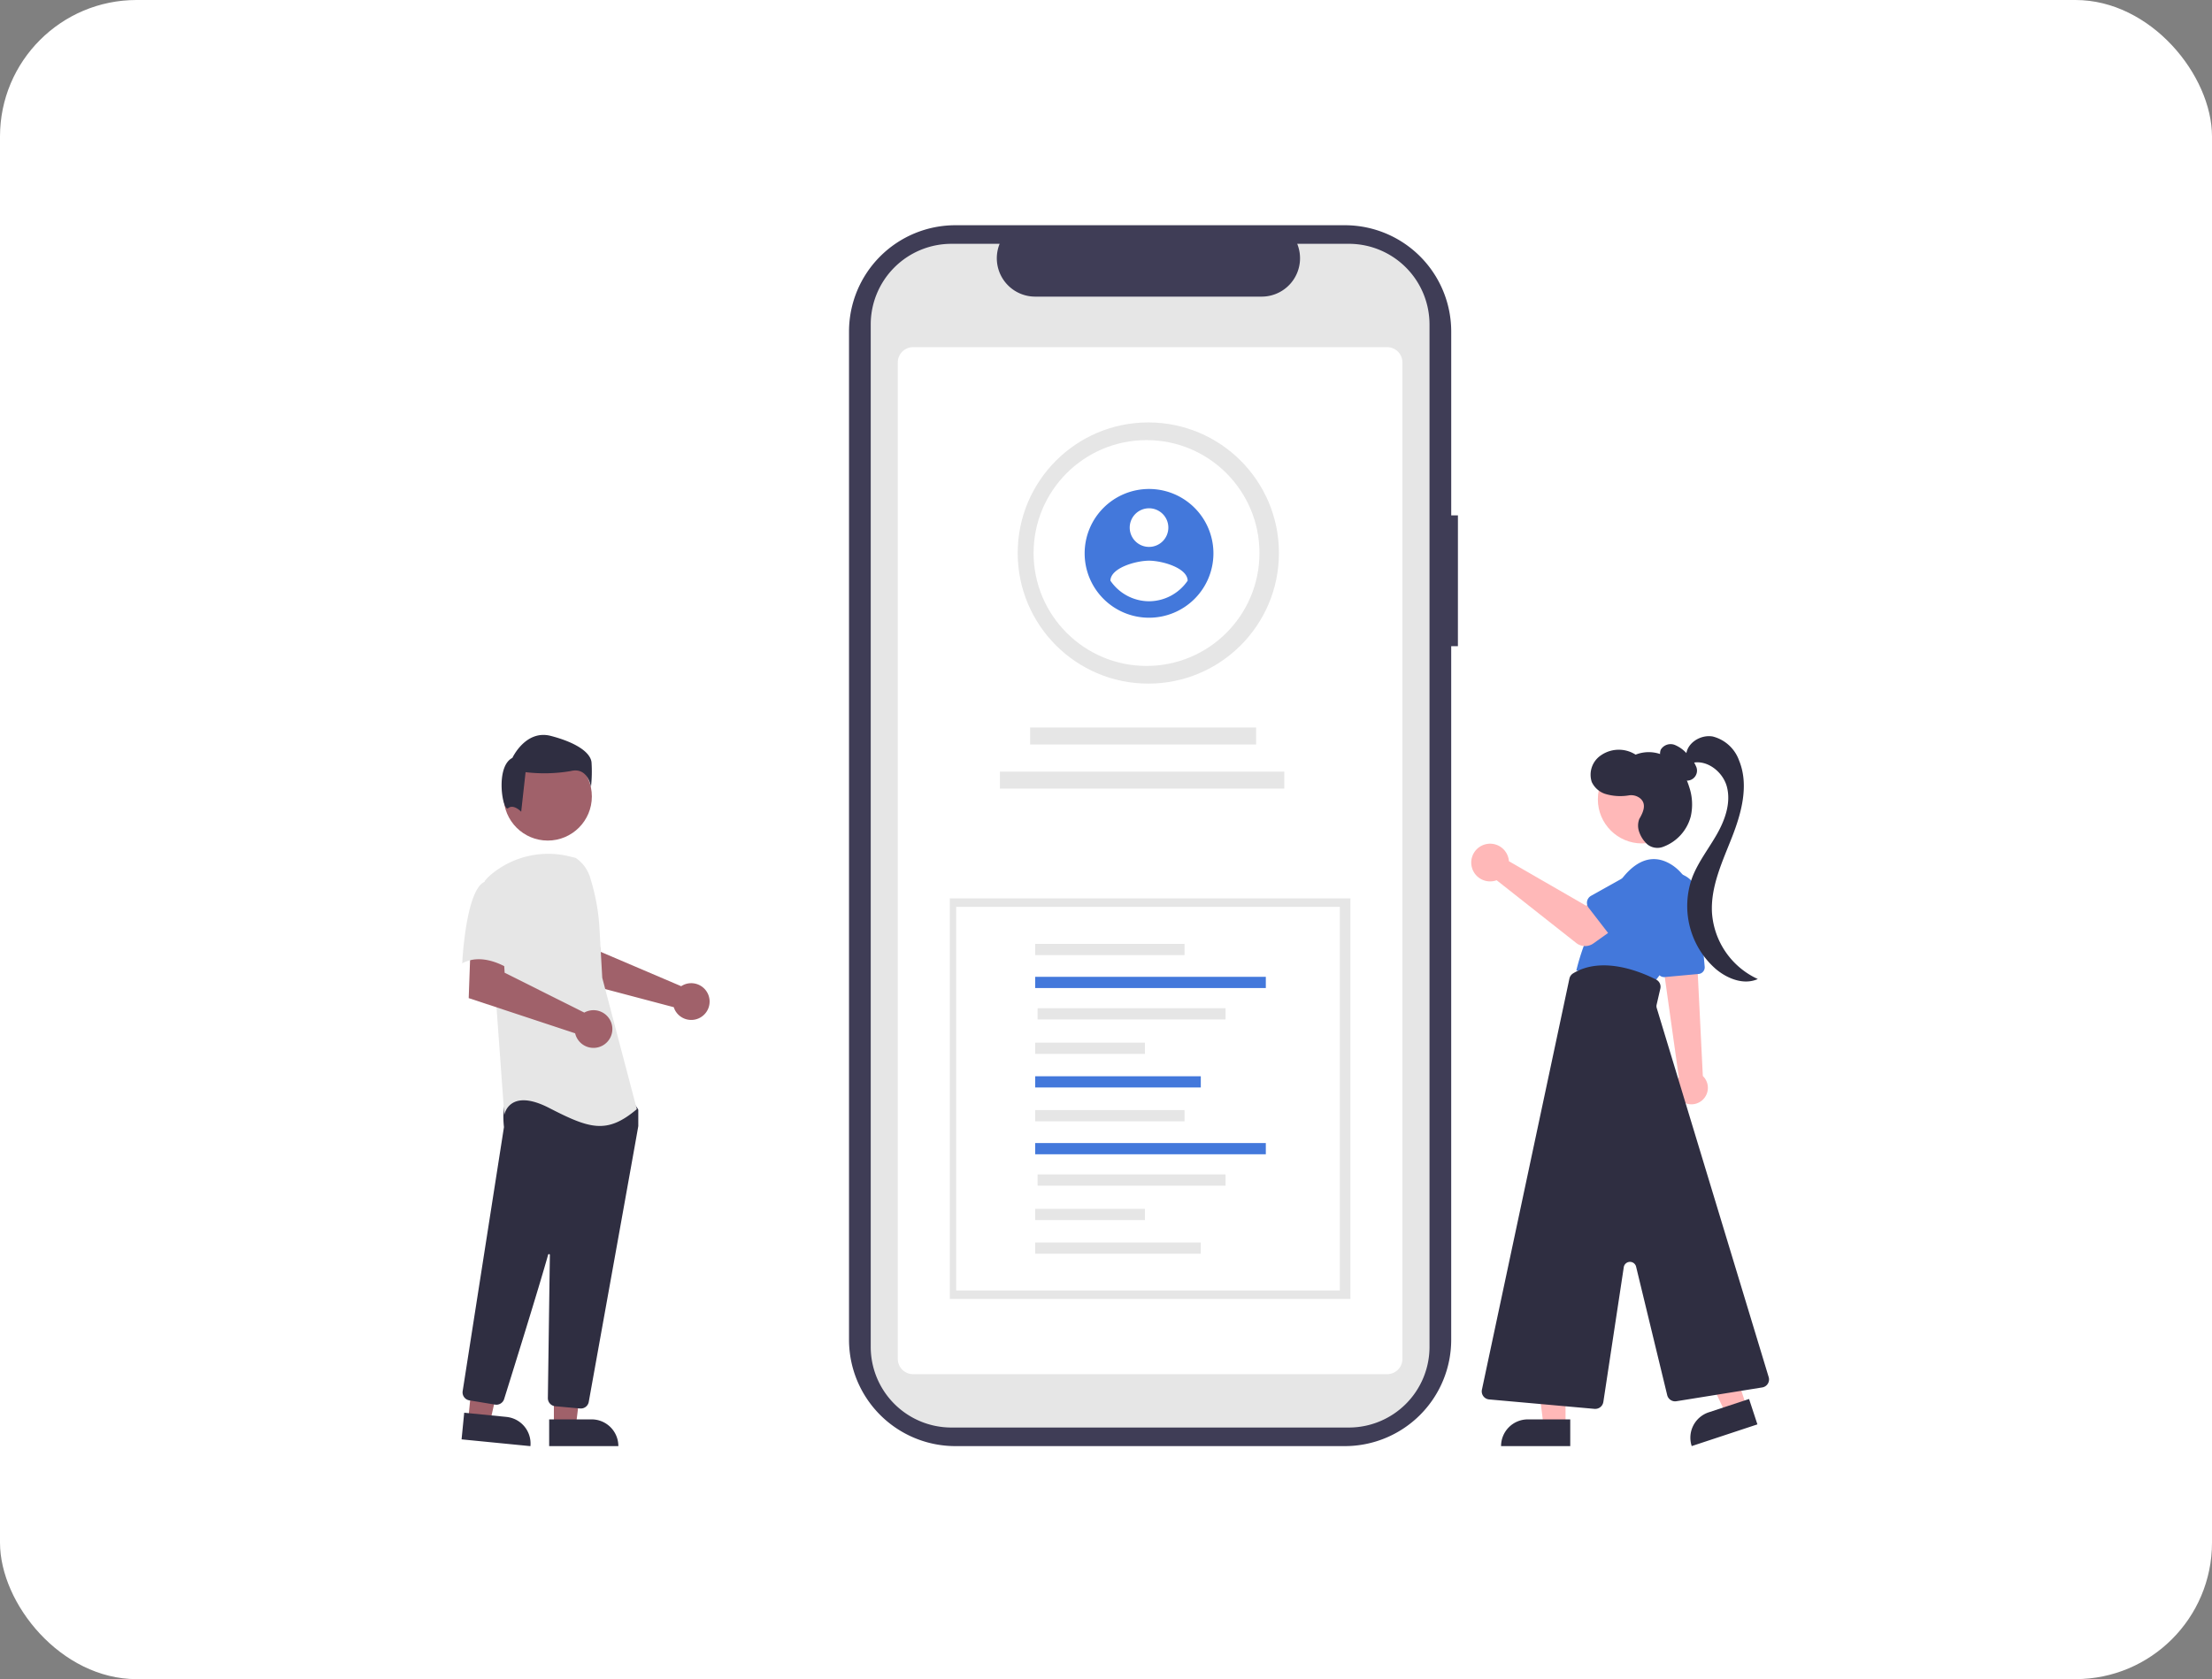 <svg xmlns="http://www.w3.org/2000/svg" xmlns:xlink="http://www.w3.org/1999/xlink" width="324" height="246" viewBox="0 0 324 246">
  <rect x="0" y="0" width="324" height="246" fill="#808080" stroke="none"/>
  <defs>
    <clipPath id="clip-path">
      <rect id="長方形_152" data-name="長方形 152" width="282.986" height="214.859" transform="translate(966 5563.859)" fill="#fff"/>
    </clipPath>
  </defs>
  <g id="グループ_318" data-name="グループ 318" transform="translate(-966 -5564)">
    <rect id="長方形_85" data-name="長方形 85" width="324" height="246" rx="20" transform="translate(966 5564)" fill="#fff"/>
    <g id="マスクグループ_8" data-name="マスクグループ 8" transform="translate(21 15.141)" clip-path="url(#clip-path)">
      <g id="undraw_develop_app_re_bi4i" transform="translate(1012.61 5581.856)">
        <path id="Path_339" data-name="Path 339" d="M252.6,82.3h-.983V55.376a15.582,15.582,0,0,0-15.582-15.582H178.992A15.582,15.582,0,0,0,163.41,55.376v147.7a15.582,15.582,0,0,0,15.582,15.582h57.04a15.582,15.582,0,0,0,15.582-15.582V101.463h.982Z" transform="translate(-106.661 -39.794)" fill="#3f3d56"/>
        <path id="Path_340" data-name="Path 340" d="M249.631,55.355V205.142a11.818,11.818,0,0,1-11.812,11.816H179.605a11.82,11.82,0,0,1-11.821-11.819V55.355a11.82,11.82,0,0,1,11.821-11.816h7.061a5.62,5.62,0,0,0,5.2,7.736h33.187a5.62,5.62,0,0,0,5.2-7.737h7.564A11.818,11.818,0,0,1,249.63,55.35Z" transform="translate(-107.855 -40.816)" fill="#e6e6e6"/>
        <path id="パス_19" data-name="パス 19" d="M244.917,214.824H175.475a2.238,2.238,0,0,1-2.236-2.236V66.6a2.238,2.238,0,0,1,2.236-2.236h69.442a2.238,2.238,0,0,1,2.236,2.236V212.588a2.238,2.238,0,0,1-2.236,2.236Z" transform="translate(-109.344 -46.5)" fill="#fff"/>
        <circle id="Ellipse_56" data-name="Ellipse 56" cx="19.132" cy="19.132" r="19.132" transform="translate(81.457 28.891)" fill="#e6e6e6"/>
        <circle id="Ellipse_60" data-name="Ellipse 60" cx="16.542" cy="16.542" r="16.542" transform="translate(83.784 31.481)" fill="#fff"/>
        <path id="Path_341" data-name="Path 341" d="M220.31,92.937a9.431,9.431,0,1,0,9.431,9.431A9.431,9.431,0,0,0,220.31,92.937Zm0,2.829a2.829,2.829,0,1,1-2.83,2.829,2.829,2.829,0,0,1,2.83-2.829Zm0,13.621a6.871,6.871,0,0,1-5.659-3.02c.045-1.886,3.772-2.925,5.659-2.925s5.613,1.038,5.659,2.925a6.882,6.882,0,0,1-5.659,3.021Z" transform="translate(-119.616 -54.297)" fill="#4378db"/>
        <rect id="Rectangle_26" data-name="Rectangle 26" width="33.1" height="2.488" transform="translate(83.279 73.584)" fill="#e6e6e6"/>
        <rect id="Rectangle_27" data-name="Rectangle 27" width="41.657" height="2.488" transform="translate(78.85 80.049)" fill="#e6e6e6"/>
        <rect id="Rectangle_25-2" data-name="Rectangle 25-2" width="58.682" height="58.682" transform="translate(71.511 98.618)" fill="#e6e6e6"/>
        <rect id="Rectangle_25-3" data-name="Rectangle 25-3" width="56.199" height="56.199" transform="translate(72.444 99.86)" fill="#fff"/>
        <g id="Group_22" data-name="Group 22" transform="translate(84.018 105.285)">
          <rect id="Rectangle_28" data-name="Rectangle 28" width="21.876" height="1.644" fill="#e6e6e6"/>
          <rect id="Rectangle_29" data-name="Rectangle 29" width="33.782" height="1.644" transform="translate(0 4.827)" fill="#4378db"/>
          <rect id="Rectangle_30" data-name="Rectangle 30" width="27.531" height="1.644" transform="translate(0.351 9.424)" fill="#e6e6e6"/>
          <rect id="Rectangle_31" data-name="Rectangle 31" width="16.072" height="1.644" transform="translate(0 14.468)" fill="#e6e6e6"/>
          <rect id="Rectangle_32" data-name="Rectangle 32" width="24.257" height="1.644" transform="translate(0 19.395)" fill="#4378db"/>
          <rect id="Rectangle_38" data-name="Rectangle 38" width="21.876" height="1.644" transform="translate(0 24.353)" fill="#e6e6e6"/>
          <rect id="Rectangle_39" data-name="Rectangle 39" width="33.782" height="1.644" transform="translate(0 29.18)" fill="#4378db"/>
          <rect id="Rectangle_40" data-name="Rectangle 40" width="27.531" height="1.644" transform="translate(0.351 33.777)" fill="#e6e6e6"/>
          <rect id="Rectangle_41" data-name="Rectangle 41" width="16.072" height="1.644" transform="translate(0 38.821)" fill="#e6e6e6"/>
          <rect id="Rectangle_42" data-name="Rectangle 42" width="24.257" height="1.644" transform="translate(0 43.748)" fill="#e6e6e6"/>
        </g>
        <g id="Group_23" data-name="Group 23" transform="translate(147.889 74.852)">
          <path id="Path_385" data-name="Path 385" d="M333.549,207.405a2.4,2.4,0,0,1-4.17-2.384l.016-.028a2.585,2.585,0,0,1,.226-.321l-2.02-14.4-.06-.431-.41-2.938-.06-.423.224.011,3.914.179,1.05.047.132,2.68.744,15.069A2.4,2.4,0,0,1,333.549,207.405Z" transform="translate(-299.214 -154.677)" fill="#ffb8b8"/>
          <path id="Path_386" data-name="Path 386" d="M326.762,185.546l4.97-.456a.981.981,0,0,0,.885-1.062l-.921-10.335a3.768,3.768,0,0,0-7.507.67q.01.107.025.213l1.49,10.137a.98.98,0,0,0,.967.837A.7.7,0,0,0,326.762,185.546Z" transform="translate(-298.424 -150.25)" fill="#4378db"/>
          <path id="Path_387" data-name="Path 387" d="M326.64,176.447a6.922,6.922,0,0,0-2.546-7.967c-1.874-1.282-4.439-1.743-7.2,1.545a34.384,34.384,0,0,0-6.97,13.809l11.311,1.841A36.3,36.3,0,0,0,326.64,176.447Z" transform="translate(-294.535 -149.501)" fill="#4378db"/>
          <path id="Path_388" data-name="Path 388" d="M305.969,277.006h-3.225l-1.534-12.439h4.759Z" transform="translate(-292.157 -175.988)" fill="#ffb8b8"/>
          <path id="Path_389" data-name="Path 389" d="M294.767,284.323H304.9v-3.916h-6.219A3.916,3.916,0,0,0,294.767,284.323Z" transform="translate(-290.399 -180.31)" fill="#2f2e41"/>
          <path id="Path_390" data-name="Path 390" d="M341.057,273.374,338,274.386l-5.361-11.328,4.519-1.494Z" transform="translate(-300.733 -175.168)" fill="#ffb8b8"/>
          <path id="Path_391" data-name="Path 391" d="M333.1,283.2l9.623-3.181L341.5,276.3l-5.905,1.952A3.916,3.916,0,0,0,333.1,283.2Z" transform="translate(-300.807 -179.191)" fill="#2f2e41"/>
          <circle id="Ellipse_65" data-name="Ellipse 65" cx="6.46" cy="6.46" r="6.46" transform="translate(18.545 2.797)" fill="#ffb8b8"/>
          <path id="Path_392" data-name="Path 392" d="M308.685,252.9l2.995-19.766a.921.921,0,0,1,1.8-.079l4.561,18.837a1.192,1.192,0,0,0,1.338.89l12.58-2.022a1.184,1.184,0,0,0,.945-1.512l-16.4-54.08a.92.92,0,0,1-.016-.473l.546-2.367a1.179,1.179,0,0,0-.612-1.319c-2.234-1.14-7.891-3.509-12.16-.914a1.2,1.2,0,0,0-.547.77L290.9,251.092a1.184,1.184,0,0,0,1.052,1.425l15.455,1.384q.053,0,.105,0a1.186,1.186,0,0,0,1.17-1.006Z" transform="translate(-289.337 -155.344)" fill="#2f2e41"/>
          <path id="Path_393" data-name="Path 393" d="M328.428,147.876a4.886,4.886,0,0,1-1.277-1.11,1.657,1.657,0,0,1-.255-1.6,1.684,1.684,0,0,1,2.048-.7,4.891,4.891,0,0,1,1.882,1.4,4.836,4.836,0,0,1,1.21,1.681,1.47,1.47,0,0,1-2.364,1.7,4.858,4.858,0,0,1-1.19-1.649Z" transform="translate(-299.138 -143.183)" fill="#2f2e41"/>
          <path id="Path_394" data-name="Path 394" d="M332.051,145.592c.036-1.82,2.111-3.126,3.9-2.8a5.546,5.546,0,0,1,3.859,3.535c1.457,3.56.363,7.623-1.04,11.205s-3.141,7.217-2.936,11.059a11.554,11.554,0,0,0,6.711,9.732c-2.022.917-4.44-.03-6.139-1.459a12.269,12.269,0,0,1-3.462-13.426c.872-2.27,2.41-4.213,3.611-6.328s2.081-4.608,1.461-6.96-3.258-4.256-5.513-3.346Z" transform="translate(-300.573 -142.74)" fill="#2f2e41"/>
          <path id="Path_395" data-name="Path 395" d="M319.926,155.611c.563-.952,1.131-2.2.1-3.033a2.121,2.121,0,0,0-1.591-.421,7.59,7.59,0,0,1-3.548-.224,3.326,3.326,0,0,1-1.929-1.734,3.425,3.425,0,0,1,1.359-3.912,4.577,4.577,0,0,1,5.066-.09,5.218,5.218,0,0,1,4.9.57,7.791,7.791,0,0,1,2.933,4.117,7.946,7.946,0,0,1,.243,4.37,6.5,6.5,0,0,1-4.029,4.44,2.339,2.339,0,0,1-2.31-.342,4.345,4.345,0,0,1-1.169-1.713A2.755,2.755,0,0,1,319.926,155.611Z" transform="translate(-295.308 -143.487)" fill="#2f2e41"/>
          <path id="Path_397" data-name="Path 397" d="M294.211,166.543a2.769,2.769,0,0,1,.063.431l11.3,6.519,2.746-1.581,2.928,3.833-4.59,3.272a2.1,2.1,0,0,1-2.525-.062l-11.653-9.192a2.762,2.762,0,1,1,1.73-3.22Z" transform="translate(-288.759 -148.654)" fill="#ffb8b8"/>
          <path id="Path_398" data-name="Path 398" d="M312.312,175.3l3.652,4.733a1.184,1.184,0,0,0,1.789.1l4.134-4.293a3.288,3.288,0,0,0-3.926-5.275q-.054.04-.106.082l-5.185,2.9a1.184,1.184,0,0,0-.359,1.756Z" transform="translate(-295.119 -150.157)" fill="#4378db"/>
        </g>
        <g id="Group_24" data-name="Group 24" transform="translate(0 74.673)">
          <path id="Path_552" data-name="Path 552" d="M123.617,189.851a2.652,2.652,0,0,0-.371.207l-11.8-5.035-.421-3.108-4.714-.029.279,7.128,15.572,4.119a2.792,2.792,0,0,0,.118.318,2.692,2.692,0,1,0,1.336-3.6Z" transform="translate(-91.079 -153.244)" fill="#a0616a"/>
          <path id="Path_553" data-name="Path 553" d="M103.955,277.007h3.225l1.534-12.439h-4.759Z" transform="translate(-90.436 -175.809)" fill="#a0616a"/>
          <path id="Path_554" data-name="Path 554" d="M109.224,280.407h-6.219v3.915H113.14a3.916,3.916,0,0,0-3.916-3.916h0Z" transform="translate(-90.177 -180.131)" fill="#2f2e41"/>
          <path id="Path_555" data-name="Path 555" d="M86.707,275.776l3.209.316,2.746-12.228-4.737-.465Z" transform="translate(-85.729 -175.49)" fill="#a0616a"/>
          <path id="Path_556" data-name="Path 556" d="M91.933,279.678l-6.188-.609-.384,3.9,10.084.993a3.915,3.915,0,0,0-3.512-4.28Z" transform="translate(-85.362 -179.766)" fill="#2f2e41"/>
          <circle id="Ellipse_84" data-name="Ellipse 84" cx="6.46" cy="6.46" r="6.46" transform="translate(6.161 2.557)" fill="#a0616a"/>
          <path id="Path_557" data-name="Path 557" d="M102.881,261.151a1.176,1.176,0,0,0,1.161-.973c1.668-9.264,7.125-39.561,7.256-40.4a.373.373,0,0,0,0-.058V217.46a.392.392,0,0,0-.073-.229l-.721-1.01a.389.389,0,0,0-.3-.164c-4.109-.193-17.567-.757-18.217.055h0c-.653.815-.421,3.29-.368,3.777l0,.051-6.046,38.666a1.187,1.187,0,0,0,.977,1.351l3.776.622a1.189,1.189,0,0,0,1.322-.814c1.168-3.732,5.084-16.287,6.442-21.145a.132.132,0,0,1,.258.037c-.068,4.631-.232,16.446-.289,20.527l-.006.44a1.188,1.188,0,0,0,1.077,1.193l3.641.33A1.1,1.1,0,0,0,102.881,261.151Z" transform="translate(-85.415 -162.468)" fill="#2f2e41"/>
          <path id="Path_99" data-name="Path 99" d="M103.354,167.05a5.4,5.4,0,0,1,2.189,3.156,29.9,29.9,0,0,1,1.285,7.144l.409,7.26,5.065,19.246c-4.39,3.714-6.922,2.87-12.831-.168s-6.584,1.013-6.584,1.013l-1.182-16.376L90.017,170.43A7.937,7.937,0,0,1,91.3,169.2a13.062,13.062,0,0,1,11.164-2.367Z" transform="translate(-86.632 -149.031)" fill="#e6e6e6"/>
          <path id="Path_558" data-name="Path 558" d="M104.12,194.752a2.773,2.773,0,0,0-.395.184L92.06,189.1l-.194-3.163-4.812-.332-.258,7.211,15.589,5.156a2.762,2.762,0,1,0,1.734-3.217Z" transform="translate(-85.753 -154.258)" fill="#a0616a"/>
          <path id="Path_101" data-name="Path 101" d="M88.866,171.9c-2.87,1.013-3.376,11.988-3.376,11.988,3.377-1.857,7.428,1.182,7.428,1.182s.844-2.87,1.857-6.584a6.452,6.452,0,0,0-1.35-6.078A4.6,4.6,0,0,0,88.866,171.9Z" transform="translate(-85.396 -150.425)" fill="#e6e6e6"/>
          <path id="Path_102" data-name="Path 102" d="M94.392,153.22c.8-.644,1.9.526,1.9.526l.644-5.795a23.008,23.008,0,0,0,6.6-.161c2.576-.643,2.978,2.334,2.978,2.334a20.671,20.671,0,0,0,.08-3.622c-.161-1.449-2.254-2.9-5.956-3.864s-5.635,3.22-5.635,3.22C92.43,147.146,93.586,153.864,94.392,153.22Z" transform="translate(-87.562 -142.494)" fill="#2f2e41"/>
        </g>
      </g>
    </g>
  </g>
</svg>

